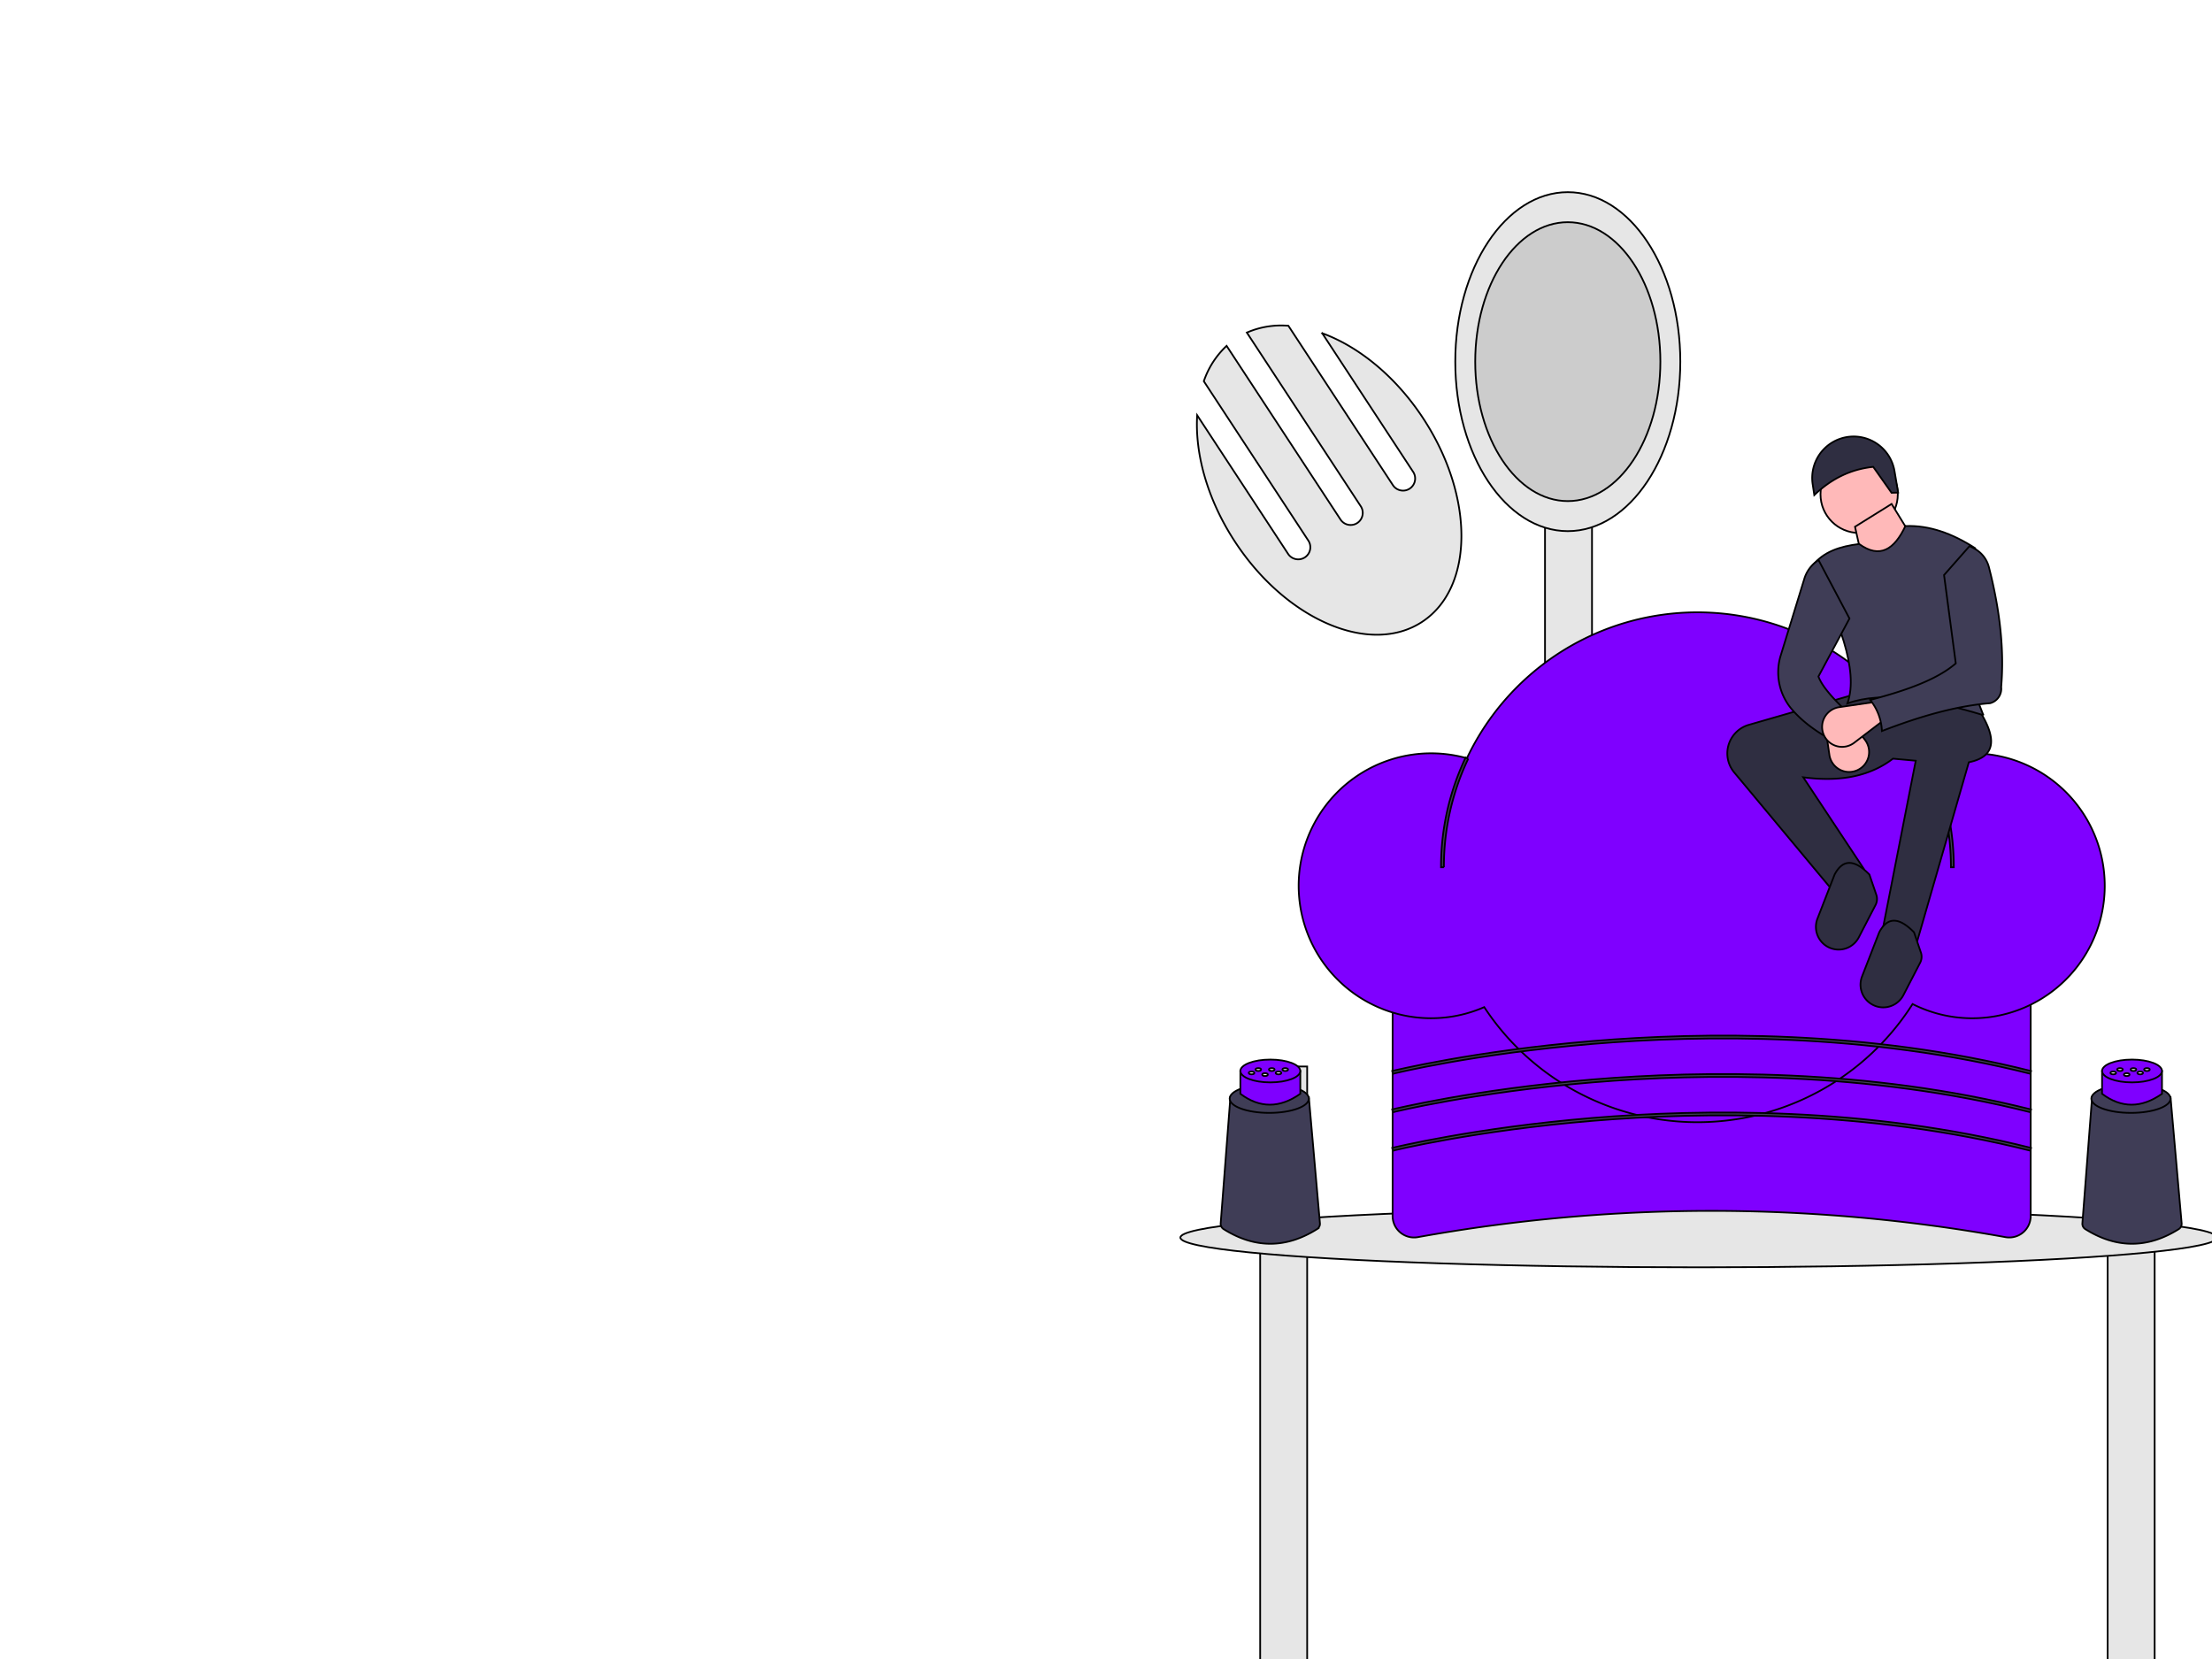 <svg width="1280" height="960" xmlns="http://www.w3.org/2000/svg">

 <g>
  <title>background</title>
  <rect fill="none" id="canvas_background" height="962" width="1282" y="-1" x="-1"/>
 </g>
 <g>
  <title>Layer 1</title>
  <rect stroke="null" id="svg_47" fill="#e6e6e6" height="431.868" width="27.198" y="617.136" x="729.214"/>
  <rect stroke="null" id="svg_1" fill="#e6e6e6" height="431.868" width="27.198" y="617.136" x="1219.622"/>
  <path stroke="null" id="svg_2" fill="#e6e6e6" d="m765.121,192.827l52.619,80.228a7.005,7.005 0 0 1 -11.716,7.684l-60.492,-92.231a49.967,49.967 0 0 0 -24.024,3.946l65.909,100.49a7.005,7.005 0 0 1 -11.716,7.684l-65.909,-100.49a49.967,49.967 0 0 0 -13.191,20.463l60.492,92.231a7.005,7.005 0 0 1 -11.716,7.684l-52.619,-80.228c-1.351,22.369 5.942,48.883 21.926,73.254c29.707,45.294 78.164,66.024 108.233,46.303s30.362,-72.426 0.656,-117.72c-15.984,-24.371 -37.396,-41.624 -58.452,-49.297z"/>
  <rect stroke="null" id="svg_3" fill="#e6e6e6" height="431.868" width="27.198" y="279.326" x="894.037"/>
  <ellipse stroke="null" id="svg_4" fill="#e6e6e6" ry="98.077" rx="65.11" cy="209.271" cx="907.223"/>
  <ellipse stroke="null" id="svg_5" fill="#ccc" ry="80.696" rx="53.571" cy="209.271" cx="907.223"/>
  <ellipse stroke="null" id="svg_6" fill="#e6e6e6" ry="17.213" rx="300" cy="716.139" cx="983.048"/>
  <path stroke="null" id="svg_7" fill="#7f00ff" d="m1160.466,715.886a958.348,958.348 0 0 0 -340.002,0a12.403,12.403 0 0 1 -14.614,-12.191l0,-154.039l369.231,0l0,154.039a12.403,12.403 0 0 1 -14.614,12.191z"/>
  <path stroke="null" id="svg_8" fill="#7f00ff" d="m1141.289,435.919a76.531,76.531 0 0 0 -25.051,4.192a147.573,147.573 0 0 0 -267.399,-1.351a76.652,76.652 0 1 0 10.03,144.025a147.549,147.549 0 0 0 247.869,-1.783a76.654,76.654 0 1 0 34.551,-145.082z"/>
  <path stroke="null" id="svg_9" fill="#3f3d56" d="m835.52,501.853l-1.648,0a147.035,147.035 0 0 1 14.215,-63.449l1.49,0.706a145.393,145.393 0 0 0 -14.056,62.744z"/>
  <path stroke="null" id="svg_10" fill="#3f3d56" d="m1130.575,501.853l-1.648,0a145.489,145.489 0 0 0 -13.429,-61.402l1.497,-0.691a147.124,147.124 0 0 1 13.58,62.092z"/>
  <path stroke="null" id="svg_11" fill="#3f3d56" d="m806.049,621.335l-0.398,-1.6c0.465,-0.115 47.31,-11.621 115.962,-17.329c63.363,-5.269 158.808,-6.539 253.669,17.33l-0.402,1.598c-94.629,-23.81 -189.865,-22.545 -253.095,-17.288c-68.529,5.696 -115.272,17.174 -115.736,17.289z"/>
  <path stroke="null" id="svg_12" fill="#3f3d56" d="m806.049,643.587l-0.398,-1.6c0.465,-0.115 47.31,-11.621 115.962,-17.329c63.363,-5.269 158.808,-6.539 253.669,17.33l-0.402,1.598c-94.629,-23.81 -189.865,-22.543 -253.095,-17.288c-68.529,5.696 -115.272,17.174 -115.736,17.289z"/>
  <path stroke="null" id="svg_13" fill="#3f3d56" d="m806.049,665.84l-0.398,-1.6c0.465,-0.115 47.31,-11.621 115.962,-17.329c63.363,-5.269 158.808,-6.539 253.669,17.33l-0.402,1.598c-94.629,-23.81 -189.865,-22.543 -253.095,-17.288c-68.529,5.696 -115.272,17.174 -115.736,17.289z"/>
  <path stroke="null" id="svg_14" fill="#2f2e41" d="m1109.366,544.839l-19.97,-6.79l19.171,-97.853l-13.18,-1.198c-12.852,9.861 -29.967,13.726 -51.922,10.784l35.147,53.12l-17.922,12.651l-57.171,-68.576a17.197,17.197 0 0 1 -3.988,-11.012l0,0a17.197,17.197 0 0 1 12.437,-16.525l61.053,-17.586l71.493,7.988c10.809,16.479 11.231,27.939 -5.222,31.245l-29.925,103.752z"/>
  <path stroke="null" id="svg_15" fill="#2f2e41" d="m1088.927,582.906l0,0a13.153,13.153 0 0 1 -11.428,-17.894l9.928,-25.529c5.043,-9.553 11.964,-8.357 20.137,0l3.994,11.716a7.562,7.562 0 0 1 -0.441,5.914l-9.677,18.709a13.153,13.153 0 0 1 -12.513,7.084z"/>
  <path stroke="null" id="svg_16" fill="#2f2e41" d="m1063.118,549.475l0,0a13.153,13.153 0 0 1 -11.428,-17.894l9.928,-25.529c5.043,-9.553 11.964,-8.357 20.137,0l3.994,11.716a7.562,7.562 0 0 1 -0.441,5.914l-9.677,18.709a13.153,13.153 0 0 1 -12.513,7.084z"/>
  <circle stroke="null" id="svg_17" fill="#ffb9b9" r="22.366" cy="286.027" cx="1075.817"/>
  <polygon stroke="null" id="svg_18" fill="#ffb9b9" points="1110.565,317.58 1079.811,333.556 1073.42,304.799 1094.588,291.618 1110.565,317.58 "/>
  <path stroke="null" id="svg_19" fill="#3f3d56" d="m1147.709,413.835c-30.687,-9.269 -58.531,-14.071 -78.682,-6.79c6.946,-19.54 -5.874,-49.378 -19.97,-79.88c6.082,-7.951 15.779,-11.03 26.76,-12.381c12.014,8.723 20.391,3.124 26.76,-10.384c13.89,-0.558 27.276,4.361 40.34,12.781c-10.212,32.708 -8.374,64.917 4.793,96.655z"/>
  <path stroke="null" id="svg_20" fill="#3f3d56" d="m1068.627,411.838c-4.846,2.856 -9.318,7.668 -13.58,13.58c-7.202,-4.409 -13.54,-9.428 -18.532,-15.398a32.976,32.976 0 0 1 -6.041,-30.848l13.649,-44.359a19.459,19.459 0 0 1 6.328,-9.38l1.802,-1.464l17.973,33.949l-17.973,33.55c2.279,6.111 8.996,13.169 16.375,20.369z"/>
  <path stroke="null" id="svg_21" fill="#ffb9b9" d="m1074.814,445.659l0,0a11.542,11.542 0 0 1 -16.209,-8.834l-2.971,-20.336l10.384,-5.592l13.179,17.253a11.542,11.542 0 0 1 -4.384,17.509z"/>
  <path stroke="null" id="svg_22" fill="#2f2e41" d="m1098.383,285.048l-3.819,0.113l-10.593,-15.006c-13.574,1.403 -24.696,7.301 -34.109,16.334l-0.954,-6.362a23.985,23.985 0 0 1 18.876,-27.049l0,0a23.985,23.985 0 0 1 28.494,19.498l2.106,12.472z"/>
  <path stroke="null" id="svg_23" fill="#ffb9b9" d="m1055.433,425.426l0,0a11.542,11.542 0 0 1 8.834,-16.209l20.336,-2.97l5.592,10.384l-17.253,13.179a11.542,11.542 0 0 1 -17.509,-4.384z"/>
  <path stroke="null" id="svg_24" fill="#3f3d56" d="m1151.584,406.928c-19.348,1.502 -40.472,7.536 -62.587,16.094a30.594,30.594 0 0 0 -6.79,-17.973c20.085,-5.29 38.311,-11.498 49.526,-21.168l-6.79,-51.123l14.778,-16.775l2.549,1.33a17.021,17.021 0 0 1 8.628,10.832c6.24,24.271 9.011,47.526 7.106,69.41a8.63,8.63 0 0 1 -6.421,9.373z"/>
  <path stroke="null" id="svg_25" fill="#3f3d56" d="m762.074,711.286q-26.991,16.882 -53.981,-0.014a3.66,3.66 0 0 1 -1.732,-3.376l5.615,-72.99l45.412,0l6.414,72.964a3.659,3.659 0 0 1 -1.729,3.416z"/>
  <ellipse stroke="null" id="svg_26" fill="#3f3d56" ry="8.257" rx="22.916" cy="635.731" cx="734.473"/>
  <path stroke="null" id="svg_27" fill="#7f00ff" d="m752.434,632.944q-17.911,12.6 -34.679,0l0,-13.211l34.679,0l0,13.211z"/>
  <ellipse stroke="null" id="svg_28" fill="#7f00ff" ry="6.605" rx="17.339" cy="619.733" cx="735.095"/>
  <ellipse stroke="null" id="svg_29" fill="#e6e6e6" ry="0.826" rx="1.651" cy="618.908" cx="735.921"/>
  <ellipse stroke="null" id="svg_30" fill="#e6e6e6" ry="0.826" rx="1.651" cy="618.908" cx="743.718"/>
  <ellipse stroke="null" id="svg_31" fill="#e6e6e6" ry="0.826" rx="1.651" cy="620.857" cx="739.82"/>
  <ellipse stroke="null" id="svg_32" fill="#e6e6e6" ry="0.826" rx="1.651" cy="620.857" cx="724.224"/>
  <ellipse stroke="null" id="svg_33" fill="#e6e6e6" ry="0.826" rx="1.651" cy="618.908" cx="728.123"/>
  <ellipse stroke="null" id="svg_34" fill="#e6e6e6" ry="0.826" rx="1.651" cy="621.832" cx="732.022"/>
  <path stroke="null" id="svg_35" fill="#3f3d56" d="m1260.701,711.286q-26.991,16.882 -53.981,-0.014a3.66,3.66 0 0 1 -1.732,-3.376l5.615,-72.99l45.412,0l6.414,72.964a3.659,3.659 0 0 1 -1.729,3.416z"/>
  <ellipse stroke="null" id="svg_36" fill="#3f3d56" ry="8.257" rx="22.916" cy="635.731" cx="1233.099"/>
  <path stroke="null" id="svg_37" fill="#7f00ff" d="m1251.061,632.944q-17.911,12.6 -34.679,0l0,-13.211l34.679,0l0,13.211z"/>
  <ellipse stroke="null" id="svg_38" fill="#7f00ff" ry="6.605" rx="17.339" cy="619.733" cx="1233.721"/>
  <ellipse stroke="null" id="svg_39" fill="#e6e6e6" ry="0.826" rx="1.651" cy="618.908" cx="1234.547"/>
  <ellipse stroke="null" id="svg_40" fill="#e6e6e6" ry="0.826" rx="1.651" cy="618.908" cx="1242.345"/>
  <ellipse stroke="null" id="svg_41" fill="#e6e6e6" ry="0.826" rx="1.651" cy="620.857" cx="1238.446"/>
  <ellipse stroke="null" id="svg_42" fill="#e6e6e6" ry="0.826" rx="1.651" cy="620.857" cx="1222.851"/>
  <ellipse stroke="null" id="svg_43" fill="#e6e6e6" ry="0.826" rx="1.651" cy="618.908" cx="1226.75"/>
  <ellipse stroke="null" id="svg_44" fill="#e6e6e6" ry="0.826" rx="1.651" cy="621.832" cx="1230.648"/>
 </g>
</svg>